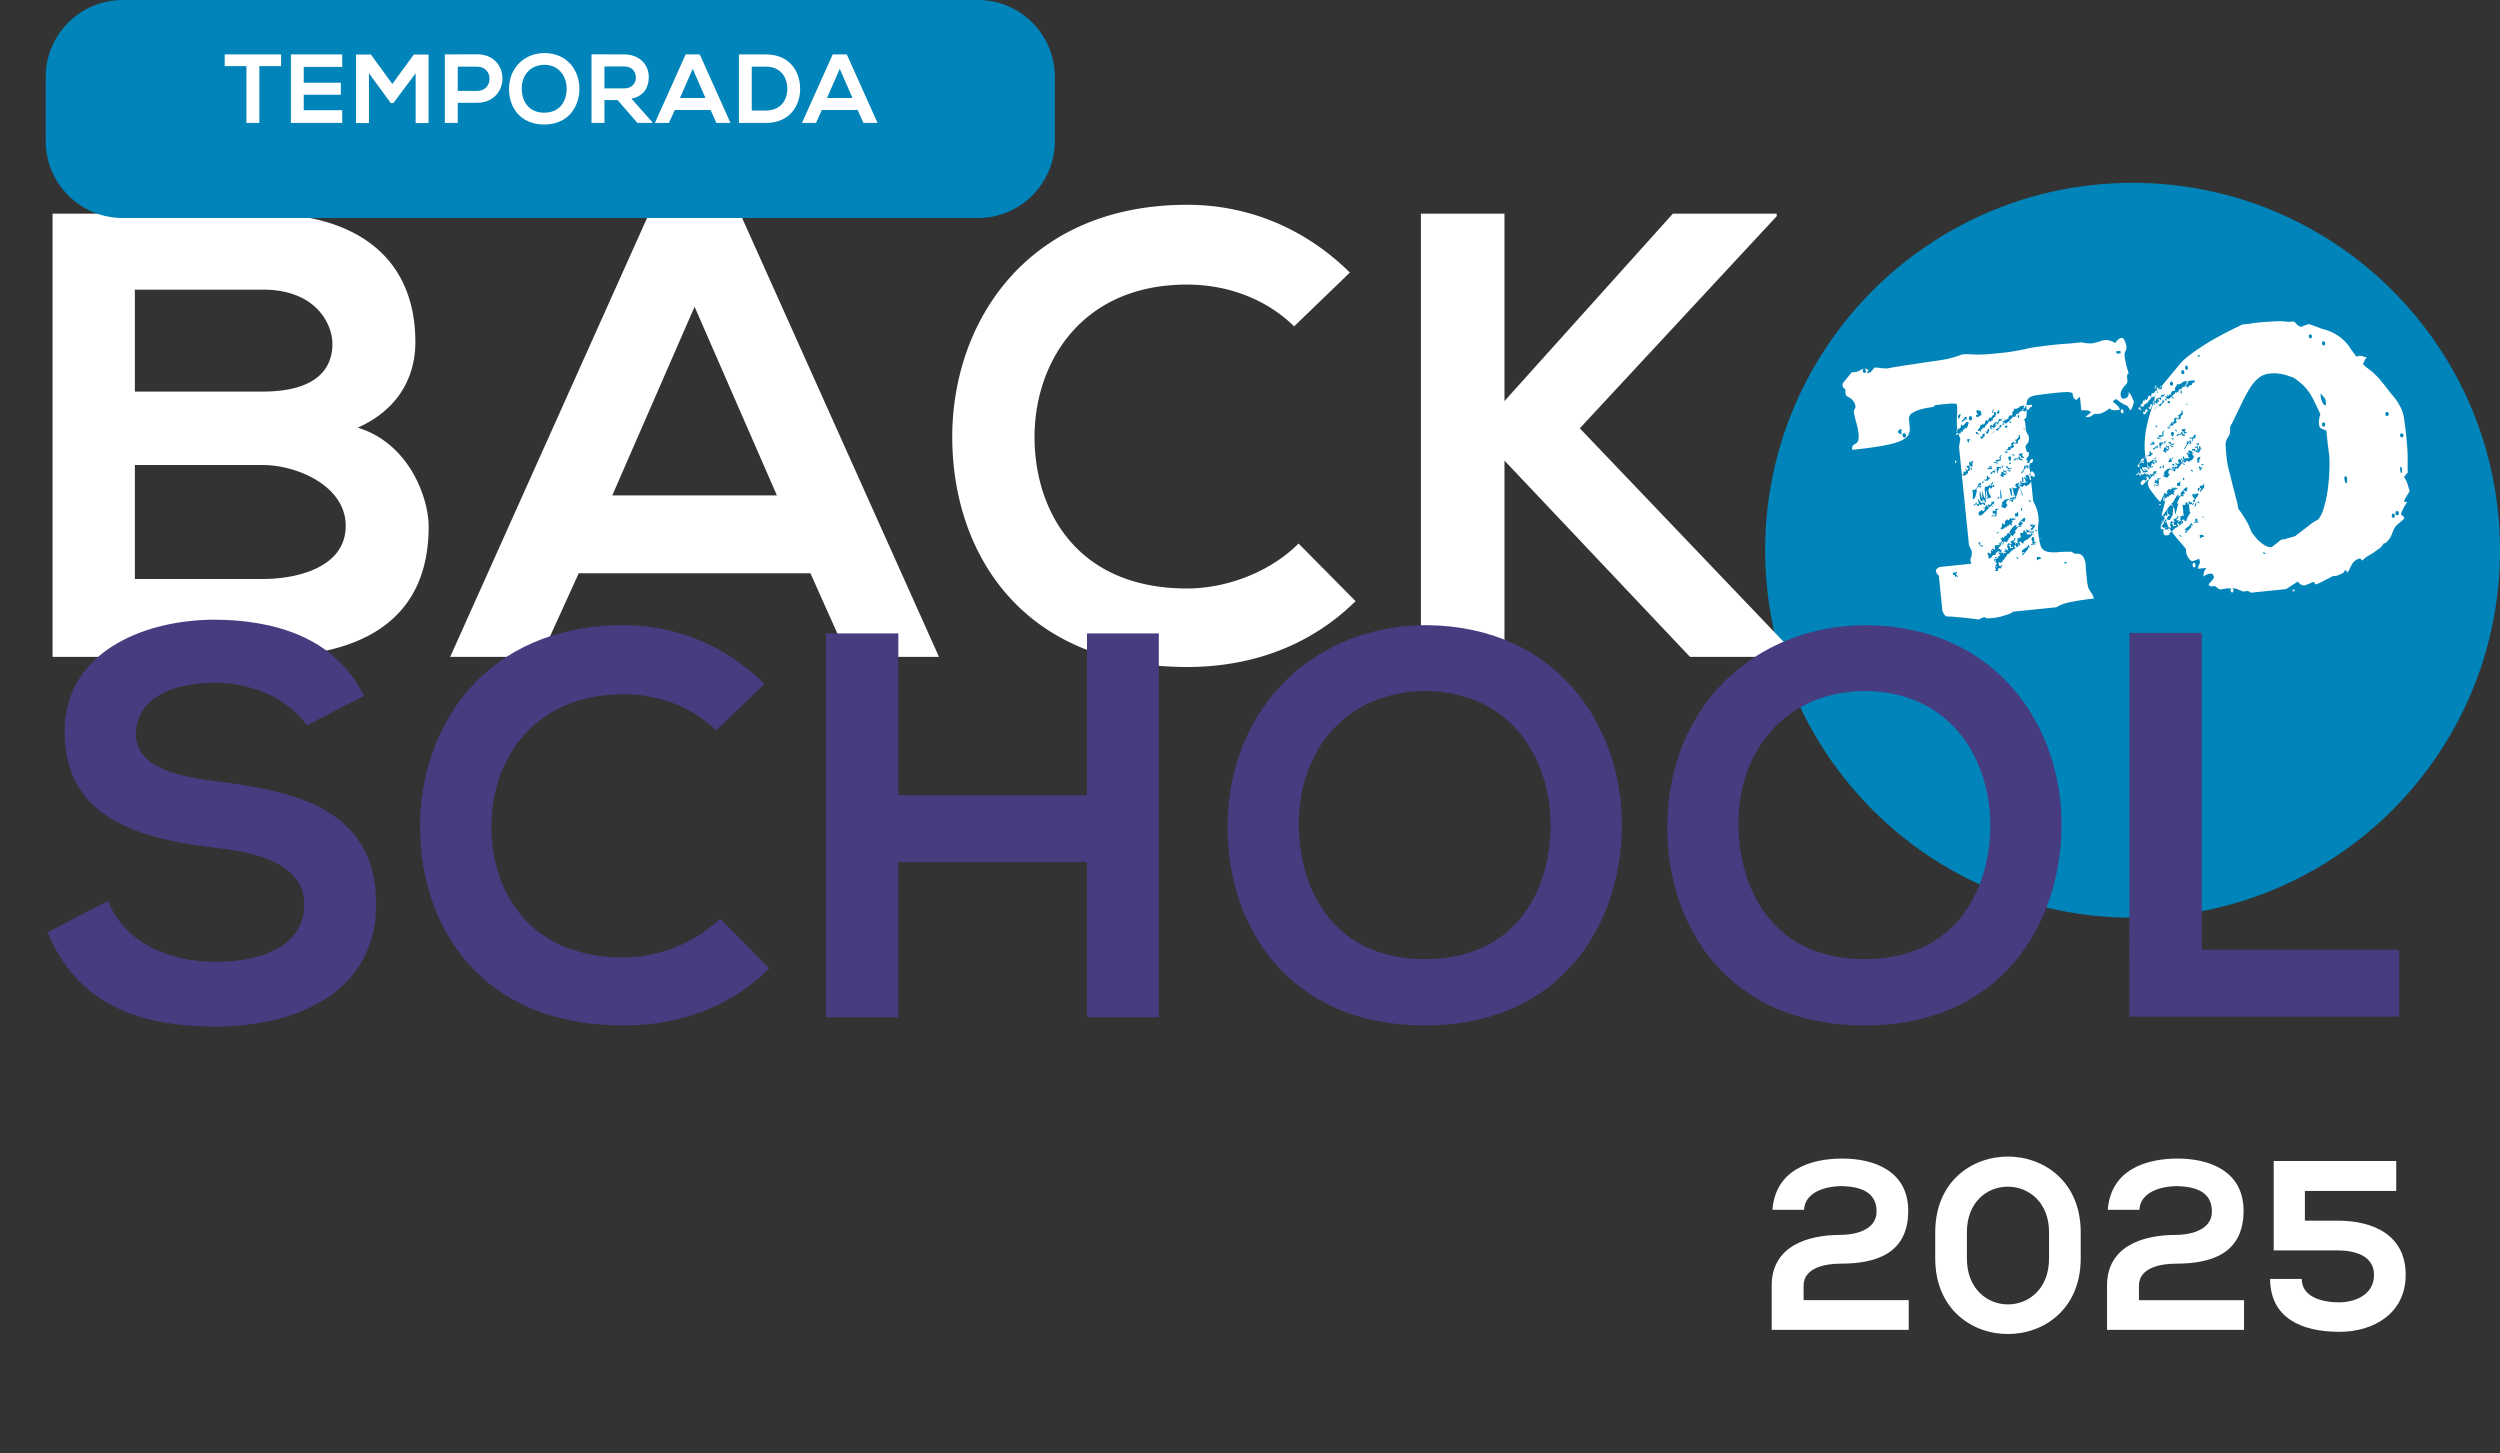 <?xml version="1.0" encoding="UTF-8"?> <svg xmlns="http://www.w3.org/2000/svg" width="609" height="354" viewBox="0 0 609 354" fill="none"><rect x="0" y="0" width="609" height="354" fill="#333333" stroke="none"/><path d="M519.495 223.552c49.432 0 89.505-40.072 89.505-89.505s-40.073-89.504-89.505-89.504-89.505 40.072-89.505 89.504 40.073 89.505 89.505 89.505" fill="#0084BA"></path><path d="M497.161 131.069q.008.073-.198.243-.133.162-.206.17.223 1.464.658 2.088.508.618 1.348.83.912.204 2.318.136 1.397-.142 3.553-.138.567.462 1.016.491a2.4 2.4 0 0 1 .898.058q.456.102.795.513t.687 1.64q.03.294.083 1.552l.247 2.428.105 1.03q.111.36.125.507.068.663.68 1.566.685.897.76 1.633a58 58 0 0 0-5.053.736q-2.487.401-4.023 1.375l-10.593 1.076q-.33.405-1.845.856-1.508.525-3.053.682-1.103.111-1.405.068-.294.03-.626-.308-.147.015-.787.303-.566.28-.639.288-.148.015-.979-.124a32 32 0 0 1-2.031-.239q-1.126-.11-2.399-.202a15 15 0 0 0-2.318-.137q-.382-.11-.729-.594a30 30 0 0 1-.377-.78l-.874-8.607a2.25 2.25 0 0 1-.589-.683 4.5 4.5 0 0 1-.141-.655q-.015-.147.404-.412.411-.339.558-.354l7.651-.778a3 3 0 0 0-.126-.507l-.075-.736q.272-.25.294-.773.087-.603.05-.971-.023-.22-.296-.713-.207-.574-.369-.706l-2.451-24.129q.11-.382.19-1.06.145-.757.123-.978-.08-.066-.184-.353a4 4 0 0 0-.296-.714l.074-.007q.066-.081.213-.096.074-.007.081.066l.221-.022q-.052-.515.095-.53.073-.008.154.058a.9.9 0 0 0 .236.125q-.052-.515.161-.611.286-.104.397-.486.147-.015.162.132.007.074.154.059.073-.007.316-.553.234-.618.219-.765l-.03-.294-.588.059a1.46 1.46 0 0 1-.389.56 1.7 1.7 0 0 0-.412.339q-.147.015-.162-.132t-.162-.132a1.7 1.7 0 0 0-.161.611q-.043.301-.411.339l-.147.015q-.007-.073-.081-.066.051.514-.169.537a22 22 0 0 1-.108-3.259 15 15 0 0 0-.005-2.972q-.036-.368-.854-.36-.743.001-1.625.091l-2.502.254q-.441.045-.434.119.03.294-.992.472-1.03.105-2.258.452a6.8 6.8 0 0 0-2.14.887q-.985.546-.865 1.723l.179 1.765q.112 1.104-.394 1.973-.514.796-2.08 1.474-1.5.599-4.273 1.103-2.773.505-7.261.961-.081-.81.19-1.06.272-.25.625-.435t.602-.656q.242-.544.108-1.869-.112-1.103-.334-1.824a9.4 9.4 0 0 0-.356-1.302q-.132-.58-.259-1.088a8 8 0 0 1-.185-1.096q-.015-.147.168-.537.257-.399.242-.545-.097-.957-.517-1.434a2.8 2.8 0 0 0-.745-.742 7 7 0 0 0-.788-.44q-.316-.191-.361-.633l-.06-.588q.036-.375.021-.523a4 4 0 0 1-.478-.323q-.162-.132-.215-.647l-.022-.22a.6.6 0 0 1 .051-.229l2.247-2.755q.081.066.302.044l.441-.045a2.8 2.8 0 0 0 1.081-.333 3 3 0 0 1 1.066-.48.5.5 0 0 0-.198.243.66.66 0 0 0-.044.302q.052.515.421.478.368-.038.315-.552-.037-.368-.347-.486.59-.06 1.009.418l-.463.568q.081.065.229.05l.294-.03a.91.91 0 0 0 .698-.442l.661-.81q.22-.023.67.006.522.02.978.124.523.021.898.057.448.03.523.021 3.428-.645 5.994-.98 2.56-.41 4.686-.7a88 88 0 0 0 3.95-.623 27 27 0 0 0 3.677-1.117q1.03-.105 1.781-.032.743-.001 1.493.071.817-.01 1.781-.032 1.037-.03 2.656-.196l3.384-.343a112 112 0 0 0 4.016-.706q.793-.23 1.743-.4a35 35 0 0 1 2.42-.32q1.39-.216 3.597-.44l1.251-.126q.882-.09 1.846-.114l1.913-.194 1.25-.127q.31.117 1.288.24.971.05 1.34.013.073-.007.507-.126.434-.117.941-.244.501-.2.861-.31.434-.119.581-.133.735-.075 1.508.218.766.22 1.171.55.11-.383.587-.803.478-.42.846-.457.588-.06.899.8.303.787.347 1.228.083.81-.248 1.215-.257.398-.167 1.28.06.588.334 1.824t.673 2.236q-.22.022-.338.331-.117.31-.102.457l.104 1.03q.037.368-.219.765-.264.324-.669.737-.33.405-.572.95-.249.471-.175 1.207.038.368.524.764.735-.075 1.073-.406.412-.339.322-1.222.575.536.885 1.397.377.78.392.926t-.205.913a3.6 3.6 0 0 1-.623 1.178l-.612-.904q-.015-.147-1.024-.565a8.2 8.2 0 0 1-1.679-1.167l-.229-.051q-.146.015-.419.265a2.4 2.4 0 0 0-.337.332l1.053.859q.405.33.701 1.044-.147.015-.508.126l-.441.044q-.957.097-1.605-.431-.477.42-1.323.877-.852.384-1 .399l-.735.075a2 2 0 0 0-.376-.036q-.368.037-.779.376-.337.332-.927.392l-.441.044a1.2 1.2 0 0 0-.302-.043l1.374-1.106q-.266-.419-.942-.499a6.5 6.5 0 0 0-1.413-.005l-.336-3.31-.683.59q.015.146-.132.161-.222.023-.553-.315t-.429-1.294q-.405-.33-1.589-.285-1.112.04-2.288.158-2.575.262-4.039.485-1.398.141-2.111.437t-.955.84q-.175.465-.241 1.288l1.325-.134q-.015.596-.088.603l-.147.015q-.081-.066-.155-.058a.7.7 0 0 0-.256.397q.021.22-.199.243l-.147.015q-.007-.073-.081-.066l-.206.17-.059-.589a2.4 2.4 0 0 1 .013-.596q-.124.236-.323.48l-.33.404-.037-.367q-.015-.148.058-.155.147-.015.132-.162t-.162-.132q-.809.081-1.147.413-.264.326-.853.384l-.22.023q-.008-.074-.155-.059.045.441-.234.619-.207.17-.184.39l.038.368q.022.22-.125.235l-.662.068q.023.22-.117.309t-.118.309q.015.147.096.213l-.22.023q-.007-.074-.081-.067-.148.015-.206.17l-.132.162q-.147.016-.155-.059-.015-.147-.162-.132t-.051.228-.051.229-.229-.052a1 1 0 0 0-.235-.124q.022.22.103.287.074-.008.162.132-.264.324-.257.397.03.295.251.272.147-.015.044-.301-.103-.288.117-.31.155.059.169.206.008.074.155.059.074-.008.353-.185l.544-.501q.337-.332.609-.582l.397-.486q.074-.007.096.213.22-.023.213-.096a.9.9 0 0 1 .206-.17q.147-.015.162.133.008.073.155.058l-.258-.345q-.008-.074.124-.236.198-.243.419-.265.074-.007.081.066l.147-.015q-.015-.147.118-.309.124-.237.271-.251l.295-.03q.264-.324.242-.545l.294-.03q-.25.471-.242.545.515-.053.522.021t-.124.236q-.066.081-.059.155t.132-.162q.19-.318.47-.494.016.89-.063 1.567-.088.604-.823.678.375.037.405.331.103.287.118.434l.187 1.839q.037.368.31.86.339.412.384.853.113 1.104-.358 1.597-.47.493-.447.715.022.22.148.728.2.5.214.647l.442-.045q.097.957-.249 1.214-.345.258-.308.626.023.22.509.618l-.074.007q-.007-.073-.081-.066l-.073.007-.14.089-.073.007.007.074q.015.147.236.125.213-.096.375.036.036-.375.227-.692.264-.324.485-.347.147-.015.177.28a.8.8 0 0 1-.102.456q-.125.236-.346.258-.147.015-.228-.051.015.147-.051.228l.022.221a.65.65 0 0 0-.043.301l-.134-.581q.015.148-.051.229l.023.22.089.883q.141.654.186 1.096.168-.537.316-.552.22-.023.478.323.258.345.296.713.03.294-.191.317-.22.022-.862-.433l-.037-.368q-.294.03-.279.177.022.22.316.191l.135 1.324q-.089-.14-.236-.125-.073.007-.111-.36-.015-.147.059-.155.147-.015.198-.243-.147.015-.206.17-.066.081-.213.096-.007-.074.059-.155l-.015-.147q.066-.081.059-.155a.9.9 0 0 0-.236-.124.9.9 0 0 1-.236-.125q-.08-.066-.154-.059-.295.03-.265.325.038.367.192.426t.162.132q-.066.081-.309-.117t-.464-.176q.038.368.362.632.007.074-.059.155l.015.147q.015.147.162.132t.17.206l-1.251.127-.03-.294q-.022-.22-.169-.206t-.125.236q.038.368.126.507.088.14.25.272-.294.03-.309-.117.059-.155-.088-.14-.14.089-.11.383.096.213-.198.243-.073.007-.081-.066l-.015-.147a.66.66 0 0 1 .043-.302 7 7 0 0 0 .169-.537q-.294.029-.272.25l-.441.045q-.074.007-.206.169a.6.6 0 0 0-.051.229l.03.294q.015.147.162.132.14-.088.154.059.022.22-.345.258a.8.8 0 0 1-.375-.036.9.9 0 0 0-.391-.184q.081.066.111.361.104.287.141.654.103.287.133.581l.023.221q.008.074-.184.39.295-.03.206-.169-.015-.148.132-.162.074-.007.207.573l-.147.015q-.081-.066-.228-.051t-.36.111l-.368.037q-.22.023-.236-.125.058-.154-.162-.132l.177.28a.66.66 0 0 1 .104.286q.015.147-.125.236a.9.9 0 0 1-.236-.125q-.015-.147-.162-.132-.735.075-1.073.406-.265.325-.191.317l-.147.015q-.007-.074-.081-.066.037.368-.095.53t-.117.309q.074-.007.132-.162.132-.162.279-.177a1.2 1.2 0 0 0-.191.317.7.7 0 0 0-.168.537q.368-.037.53.095t.309.117.272-.25a1.9 1.9 0 0 1 .396-.487q-.015-.147-.162-.132-.154-.059-.184-.353a.7.7 0 0 1 .168-.537q.198-.243.419-.266.147-.015.162.133.015.147.309.117.03-.45.463-.567.022.22-.191.316-.14.089-.109.383.162.132.235.125.22-.023.265-.324.036-.376.168-.538.147-.015.162.132t.162.133l.11-.383q.176-.464.344-1.001.168-.538.344-1.002.177-.463.169-.537.08.066.184.353t.215.647.214.647.251.272q-.038-.368-.407-1.074-.296-.712-.333-1.081l.074-.007q.066-.081.14-.089.147-.015.235.125.089.14.309.117-.021-.22.118-.309.139-.088.272-.25.154.058.169.205.015.148.162.133t.632-.362q.56-.354.646-.957l.508 5.002q.723 1.264.968 2.206a10 10 0 0 1 .311 1.603q.105 1.03-.041 1.788t-.049 1.714l.112 1.104q.119.433.171.949l.264-.324q.066-.081.14-.089m-7.787 3.095q-.147.015-.464-.176-.324-.264-.552-.315.023.22.096.213.147-.015.162.132-.007-.073-.411.339-.338.332-.552.428-.08-.066-.103-.287-.03-.294.029-.449l.264-.324q-.147.015-.206.17-.066.081-.213.096t-.162-.133q-.015-.147-.162-.132l-.294.03q-.008-.074.058-.155l.132-.162q-.015-.147-.096-.213a.8.8 0 0 1-.169-.206q.22-.022.236.125t.162.132q.073-.007.308-.626.308-.625.293-.773.236.126.243.199.015.147-.117.309-.133.162-.118.309.361-.111.331-.405.044-.302.176-.464.324.264.471.25t.272-.251a1.9 1.9 0 0 1 .396-.486q-.015-.147-.162-.132-.073.007-.088-.14.081.066.228.051.294-.03.338-.332.11-.382.249-.471.155.059.17.206.007.074.154.059l.794-.973q-.015-.147-.163-.132-.147.015-.162-.132.008.073.346-.258.33-.405.521-.722l.883-.09q-.03-.294-.17-.206-.147.015-.162-.132.066-.08.287-.103.286-.103.264-.324t-.177-.28q-.154-.059-.177-.279.294-.03.457.102.162.133.309.118l.117-.31a.8.8 0 0 0 .102-.456l-.03-.294q-.293.03-.566.28t-.536.575l-.595.729q.015.147.162.132t.163.133a1.2 1.2 0 0 1-.272.25q-.28.177-.5.2-.03-.294.036-.376l.132-.162q-.588.06-.919.465a4.3 4.3 0 0 0-.595.73q-.19.317-.315.552-.051.228-.074.007.023.222.177.28.147-.015.17.205-.294.03-.309-.117t-.163-.132q-.368.038-.411.339t-.412.339l-.147.015q-.007-.073-.081-.066l.03.294q.023.22-.124.236-.148.015-.155-.059-.015-.147-.162-.132t-.132.162q.088.14-.059.155l-.221.022q-.08-.066-.154-.058.015.147.177.279t.177.279-.25.472q-.19.316-.117.309-.147.015-.162-.132-.014-.148-.236-.125.03.294.177.279.148-.015.162.132a1.6 1.6 0 0 1-.507.126 3.5 3.5 0 0 1-.802.156l.068.662q.029.294-.11.383-.324-.264-.472-.25-.22.022-.213.096.015.147.17.206.147-.015.154.059.015.147-.132.162t-.154-.059q-.015-.147-.162-.132t-.029.449q.11.36-.257.398-.147.015-.236-.125-.015-.147-.162-.132l-.132.162-.14.088q.008.074.089.14.022.22.169.206l.098.956q.353-.185.632-.362.272-.25.389-.559l.662-.068a.7.7 0 0 1 .234-.618q.346-.258.493-.273a.9.9 0 0 0 .236.125q.309.117.324.264a.8.8 0 0 1-.376-.036.65.65 0 0 0-.301-.044l.177.28q.17.206.405.33-.426.192-.742.744-.324-.264-.471-.249-.22.022-.206.169.023.222.309.118.286-.103.309.117.007.074-.066.081l-.735.075.052.515.132-.163q.132-.162.279-.177a.66.66 0 0 1-.043.302q-.066.081-.051.228t.162.133.162.132-.191.316a.5.5 0 0 0-.11.383q.015.147.162.132t.213-.096l.133-.162q.007.074-.191.317l-.132.162q-.147.015-.155-.059-.015-.147-.162-.132l.03.295q.088.14.25.271a.5.5 0 0 1-.198.243q-.073.008-.058.155.007.073.081.066l.735-.075q-.08-.066-.103-.286-.03-.295.338-.332.147-.015.228.051l.221-.022q-.03-.294.102-.457a.5.5 0 0 0 .11-.382q-.295.03-.28.177t-.132.162q-.22.023-.324-.265a2.2 2.2 0 0 1-.126-.507q-.015-.147.125-.236.147-.015.162.132.007.074.154.059.221-.022.486-.346.33-.406.587-.803.33-.406.521-.722.183-.39.257-.398.074-.007.081.066l.147-.015q.147-.015.132-.162-.007-.074.199-.243.198-.243.404-.413l.419-.265.205-.17.148-.015.066-.081a.5.5 0 0 0-.185-.353q-.162-.132-.177-.279l.515-.052.052.515q.28-.177.485-.347a1.7 1.7 0 0 1 .493-.273l-.052-.515q-.369.037-.265.324.17.207-.124.236a.66.66 0 0 1 .043-.302.6.6 0 0 0 .051-.228q.059-.154.191-.317l.368-.037q.118.434.567.463-.052-.516.727-.892.78-.376 1.903-1.754-.22.023-.279.177.015.147-.132.162t-.162-.132q.132-.162.271-.25.214-.096.25-.472-.353.184-.544.501-.19.317-.308.626-.03-.294-.39-.183t-.53-.095l-.037-.368.735-.074-.052-.515q-.074.007-.14.088l-.073.008q-.22.023-.309-.118-.022-.22-.244-.198l.06.589q.023.22-.124.235-.148.015-.163-.132.052-.228-.037-.368l-.515.053.015.147q.007.073.081.066.037.368-.411.339-.384-.11-.346.258l.06.589q.038.368-.102.456-.17-.206-.243-.198-.074.007-.133.162-.066.081-.213.096t-.154-.059q.058-.155-.089-.14.192.427.2.5l.014.147q.015.148-.205.17a.7.7 0 0 1 .273.493l-.147.015q-.073.006-.081-.067-.222.023-.28.177.015.148-.206.17-.021-.22.052-.228.147-.015.132-.162-.022-.22-.309-.117-.214.095-.236-.125.132-.162.272-.251a.5.5 0 0 0 .176-.464q-.023-.22-.17-.205t-.117.309q.096.213-.051.228-.295.03-.574.207-.287.103-.272.251.015.147.089.139.147-.015.162.132.023.221-.198.243-.221.023-.31-.117-.022-.22-.243-.198.03.294-.264.324l.037.368q.015.147-.132.162.007.074.096.213a.66.66 0 0 1 .104.287l.044.441q.162.132.236.125m-7.839-11.318q.037.368.568.462l-.03-.294q-.015-.147.051-.228.25.272.398.257.147-.015.205-.17.132-.162.206-.169.147-.015.243.198.089.14.236.125t.213-.096q-.007-.074-.089-.14l-.022-.221q-.015-.147.132-.162t.103-.456l-.06-.589q.147-.015.124-.235.044-.302.014-.596l-.067-.662q.043-.302.117-.309t.156.801q.149.729.156.802.015.147-.132.162-.155-.058-.14.089.007.073.155.058.147-.015.36-.111a1.2 1.2 0 0 1 .287-.103l.294-.03q-.037-.367-.391-.927-.288-.639-.318-.933.22-.022.198-.244-.03-.294.11-.382.147-.015.162.132t.162.132q.22-.022.279-.177.051-.228.272-.251.073-.007.081.067l.221-.023-.053-.515q-.22.022-.279.177.015.147-.132.162-.074.007-.081-.066l-.015-.147a.9.9 0 0 0 .183-.39q.117-.31.242-.545-.485.347-1.028.848-.479.42-.699.442-.147.015-.228-.051l-.198.243q-.066.081-.051.228l.052.515.097.957q.083.809-.057.897-.155-.058-.377-.779a14 14 0 0 1-.163-.875q-.147.015-.139.831.075.736-.072.751-.073.008-.222-.721-.148-.728-.31-.86-.066.081.016.89l.082.809q.082.81.892.727-.015-.147-.163-.132-.154-.058-.169-.206-.015-.147.132-.162l.324.265q.162.132.2.5l-1.03.104q-.015-.147-.266-.419-.258-.345-.273-.492-.147.014-.124.236l.029.294a.65.65 0 0 1 .104.287.5.5 0 0 1-.11.382q-.368.038-.383-.109-.015-.148.059-.155.147-.015.132-.162a2.5 2.5 0 0 0-.632.361.66.66 0 0 0-.323.479q.22-.022.279-.177.059-.154.5-.199m.627-17.976q.147-.015.162.132t.236.125l-.03-.294q-.008-.073.264-.324.338-.332.485-.347.073-.007.081.066l.147-.015q-.037-.368.375-.707.477-.42.646-.957.147-.015.162.132.007.074.154.059t.14-.089q-.015-.147.059-.154l.367-.038q-.037-.368.095-.53l.265-.324.367-.037q-.081-.066-.096-.213-.015-.148.125-.236.14-.089.117-.309.007.073-.096-.213-.103-.288-.471-.25l.075.736q-.441.045-.559.354-.043.301-.411.339l-.147.015q-.007-.073-.081-.066l-.36.854q-.147.015-.162-.132t-.162-.133-.323.479q-.102.456-.308.626-.147.015-.154-.059-.015-.147-.163-.132-.147.015-.132.162.089.14-.058.155l-.221.022q-.081-.066-.155-.058.06.588-.285.846a.73.73 0 0 0-.301.7.6.6 0 0 1 .213-.096q.074-.008.14-.089m5.561 22.55a1.92 1.92 0 0 1-.447 1.457q.22-.022.302.044a.66.66 0 0 1 .302.044q-.023-.222.124-.236l.295-.03q.14-.088.058-.155-.015-.147.132-.162.075-.008.082.067l.147-.015q.22-.022.132-.163-.015-.147.206-.169l.294-.03q-.03-.294.264-.324.147-.015.162.132t.309.117l-.052-.515q-.022-.22.125-.235t.132-.162-.162-.133-.162-.132a8 8 0 0 0 .581-.133q.5-.2.47-.494-.066.081-.14.089-.066.08-.286.103-.147.015-.162-.132t.132-.162.132-.162a4 4 0 0 0-.345.258 1.1 1.1 0 0 0-.272.251q-.147.015-.162-.133-.015-.147-.162-.132-.075.007-.199.243a1.1 1.1 0 0 1-.191.317q-.147.015-.228-.051-.015-.147-.162-.132-.22.022-.411.339l-.265.324q.008.073.089.14.08.066.088.139.022.22-.198.243t-.309-.117q-.022-.22-.243-.198m-4.927-3.142q-.147.015-.493.273-.345.258-.315.553.052.515.346.485.295-.03.706-.369l.808-.825a7 7 0 0 0 .742-.745q.33-.405.404-.412.147-.015.162.132.089.14.309.117-.022-.22-.169-.206t-.162-.132l.132-.162q.066-.081.139-.089l.133-.162q.147-.015.162.133.007.073.154.058-.015-.147-.088-.139l-.023-.221q-.015-.147.11-.383l-.735.075q.037.368-.095.53a1.2 1.2 0 0 0-.272.25q-.147.015-.155-.058-.015-.147-.162-.132-.147.013-.132.162l.022.22q.081.066.089.14.022.22-.125.236-.074.007-.126-.508l-.515.052q.053.515-.094.53-.074.008-.155-.058a.9.9 0 0 0-.236-.125q.023.22.177.279.155.059.17.206.007.073-.117.309a1.2 1.2 0 0 1-.272.251q-.147.015-.162-.132t-.162-.133m-2.887-10.855.243.198q.081.067.302.044.074-.007.059-.154l-.03-.295a3 3 0 0 1 .014-.596q.22-.022.205-.169t-.235-.125-.28.177q-.059.154-.279.177-.03-.294-.25-.272l.104 1.03-.809.082q.103.288.258.346.228.051.324.264a.5.5 0 0 0-.198.243q.015.147-.206.17-.147.015-.169-.206.043-.302-.104-.287-.066.081-.051.228l.022.221q.081.066.096.213t-.132.162l-.368.038q-.147.015-.132.162l.023.22q.08.067.088.14-.066.081-.213.096-.155-.058-.14.089t.17.205q.228.051.235.125.074-.007.14-.088a.5.5 0 0 1 .198-.244q.074-.007.155.059l.147-.015-.015-.147-.007-.074q.074-.007.066-.081l.294-.029-.045-.442q-.015-.147.206-.169.287-.104.257-.398l-.052-.515q-.03-.294.109-.383m8.376-3.155q.294-.03.345-.258a.44.44 0 0 1 .264-.324l.883-.089q-.038-.369.397-.487.433-.118.411-.339-.015-.147-.096-.213l-.022-.221q-.03-.294.11-.382.147-.015.162.132.007.073.154.058t.066-.081q-.015-.147.059-.154.073-.007.162.132.081.066.228.051.073-.007.169-.537.095-.53.536-.575l-.105-1.03q-.294.03-.279.177l.022.221q.081.066.089.139-.295.03-.346.258-.058.156-.264.325l-.368.037q.03.294.177.279.14-.088.155.059a.9.9 0 0 1-.125.236q-.198.243-.272.25-.154-.059-.162-.132-.015-.147-.162-.132t-.279.177l-.279.177q.044.441.191.426a5 5 0 0 0-.323.479q-.117.31-.19.317-.015-.147.183-.391.198-.243.191-.316-.22.023-.279.177t-.28.177q-.147.015-.228-.051l.037.367a3 3 0 0 0-.404.413q-.131.162-.338.332a1.2 1.2 0 0 0-.19.316m-2.77-6.779q.022.22-.125.236t-.154-.059q-.015-.147-.162-.132-.222.022-.272.25a1.2 1.2 0 0 0-.036.376q.008.073.177.279.162.132.309.117t.132-.162-.155-.058q-.147.015-.162-.133-.015-.147.132-.162.295-.03.383.11t.309.117q-.036-.368.184-.39.286-.103.249-.471-.22.022-.279.177.015.147-.132.162l.117-.309q.117-.309.264-.324.22-.023.236.124t.309.118l-.052-.515q.272-.25.558-.354.36-.111.39-.56-.346.258-.419.265t-.391-.183a1.75 1.75 0 0 1-.285.847l-.221.022q-.007-.073-.081-.066-.147.015-.493.273-.279.177-.33.405m8.677 29.814q.147-.015.236.125t.162.132q-.008-.074-.185-.353a1.2 1.2 0 0 1-.199-.5q-.073.007-.199.243-.124.236-.271.251l-.074.007q-.147.015-.155-.058.023.22.17.205t.162.133q-.081-.067-.228-.052-.368.038-.772.45-.338.333-.315.553.014.147.309.117.286-.103.301.044a.6.6 0 0 1-.213.096.65.65 0 0 1-.287.103l.053.515q.206-.17.734-.818.53-.648.735-.818-.147.015-.17-.205zm-11.618-33.157a.5.5 0 0 1-.383-.11q-.088-.14-.677-.08.008.074-.058.155l.015.147q.03.294.118.434l.324.264q-.588.06-.558.354.029.295.397.257.295-.03.427-.192t.5-.199zm-2.207 19.251a.6.6 0 0 1 .096.213q.081.066.096.213l.03.294q.023.221-.014.596.03.295-.013.596l.037.368q.22-.023.412-.339.19-.317.3-.699a5 5 0 0 0 .154-.685q.11-.383.102-.456t-.089-.14-.096-.213q.147-.015.272-.251l.331-.405q.177.28.397.257.295-.03.28-.177-.022-.22-.31-.117-.294.03-.309-.117-.007-.073.574-.207l-.052-.515q-.59.06-.75.671-.095.529-.785 1.046zm7.558-3.889q.177.279.398.256.515-.052.432-.861l-.029-.294-.14.088-.074.008q-.22.023-.309-.118-.014-.147-.236-.124a.65.65 0 0 1 .104.287q.022.22-.272.25-.302-.044-.287.104l.038.367q.015.147-.206.17-.155-.059-.14.088l.405.331q.318.19.538.168a.7.7 0 0 0-.104-.287q-.088-.14-.118-.433m-2.524 9.546q.589-.06.788.44-.066.083-.213.096-.22.022-.309-.117-.015-.147-.236-.124.023.22-.124.235t-.133.162.163.132q.147-.015.058-.154-.015-.147.132-.162t.162.132q.089.14.383.11.22-.023.272-.251.124-.235.013-1.339a.31.31 0 0 1 .294-.03q.22-.022.198-.243l-.816.009.037.367q.015.148-.132.163a.66.66 0 0 1-.302-.044q-.089-.14-.162-.132zm10.431 7.562q-.03-.294-.17-.205-.147.014-.162-.133-.007-.073.213-.096.294-.03.279-.177-.007-.073-.301-.043-.228-.051-.317-.191.213-.096.176-.464-.052-.515-.347-.485-.368.038-.315.552.037.368.265.419a.9.9 0 0 1-.124.236q-.074.007-.066.081.015.147.162.132.14-.088.154.059-.058.154-.353.184-.22.023-.205.17.007.073.154.058zm-.765-4.604q-.03-.295.124-.236.147-.015.132-.162a1.2 1.2 0 0 0-.286.103.66.66 0 0 1-.287.104q-.147.015-.228-.051.038.367.192.426a.9.9 0 0 1 .39.183.7.7 0 0 1-.338.332q-.14.089-.11.383l.515-.052q.257-.399.448-.715.257-.398.242-.545a2.3 2.3 0 0 0-.361.111 2 2 0 0 1-.433.119m-1.98-14.367q.045.442-.278.921-.257.397-.404.412.037.368.184.353.323-.479.441-.788.19-.317.719-.965.147-.015.162.132-.058.155-.206.17-.073.007-.058.154.081.067.228.052l.294-.03-.074-.736-.221.023q-.008-.075-.081-.067-.147.015-.206.17l-.132.162q-.147.015-.155-.059-.015-.147-.162-.132zm-30.804-8.391.486.397a.8.8 0 0 0 .456.102l-.015-.147-.037-.368q.05-.228-.001-.743-.59.06-.889.759m29.733 5.899q-.294.03-.345.258t-.191.317q-.147.015-.228-.052-.015-.147-.162-.132a1.2 1.2 0 0 1-.272.251q-.066.08-.14.088l-.066.081-.066.081q.015.148.236.125.147-.015.206-.169.132-.162.279-.177.073-.008.088.139.008.074.155.059t.059-.155q-.015-.147.132-.162t.25.272q.17.205.538.168.22-.022.205-.169a1 1 0 0 0-.235-.125.9.9 0 0 1-.236-.125q-.08-.066-.154-.058zm-15.355 28.093q-.346.258-.419.265t-.39-.183q.022.22-.118.309-.073.008-.058.155.007.074.169.206.236.124.383.109l.052.515q.273-.25.346-.258l.39.184q-.03-.295-.258-.346-.155-.058-.324-.264l.198-.243q.066-.081.029-.449m7.639-22.107q-.038-.368.184-.39.294-.03.256-.398-.367.038-.39-.183-.03-.294-.398-.257l.075.736q-.22.022-.279.177.007.073-.132.162-.147.015-.162-.132t-.162-.133q.022.221.103.287l.162.132.147-.015q.066-.081.213-.096-.073.008.383.11m2.732-3.102q.147-.014.162.133.008.073.155.058l.021-.522-1.03.104.135 1.325q.08.066.155.058l.073-.007-.06-.589q.368-.037.272-.25-.103-.288.117-.31m5.719-3.702q-.206.17-.353.185a.8.8 0 0 1-.456-.103q.022.22-.125.236l-.074.007q.015.147.258.346.236.125.31.117l.052.515q.426-.192.353-.185t.383.11q-.03-.294-.259-.345a1.2 1.2 0 0 1-.316-.191q.264-.324.227-.692m-10.233-3.42q.442-.045.567-.28.117-.31.411-.34l-.075-.735a.5.5 0 0 0-.353.184q-.058.155-.279.177.008.074.089.14.073-.007.088.14t-.132.162-.228-.051q-.015-.148-.162-.133zm-18.719-1.369q-.369.037-.316.553.053.514.42.477.442-.044.389-.56-.052-.515-.493-.47m27.107 20.287.809-.082q-.081-.066-.096-.213l-.022-.221a.66.66 0 0 0 .044-.302q-.03-.294-.325-.264.03.294-.117.309l-.22.022q-.081-.066-.155-.058zm-3.577-14.724q.295-.03.272-.251-.22.023-.419.266l-.132.162.023.22q.081.066.096.214.022.22-.125.235l-.883.09q.015.147.104.287.162.132.309.117t.36-.111a.9.9 0 0 1 .5-.199zm28.237-24.942 1.03-.105-.06-.588-1.03.104zm-35.617 15.212q-.368.038-.315.552.053.515.42.478.368-.037.315-.553-.051-.514-.42-.477m-1.19.715q.147-.015.162.133.007.073.154.058l-.001-.743-.515.052q-.036.376-.315.553-.28.177-.389.559.441-.044.573-.206a1.3 1.3 0 0 1 .331-.406m11.238 11.865q-.147.015-.213.096l-.221.023q-.22.022-.301-.044l-.015-.147q-.015-.147-.17-.206-.081-.066-.456-.102.037.368.265.419.229.05.317.191.015.147-.132.162-.074.007-.059.154a.5.5 0 0 0 .243.199q.096.213.317.19.22-.023.198-.243-.015-.147-.301-.043-.214.096-.236-.125-.015-.147.132-.162l.442-.045q.22-.023.19-.317m-2.929-9.81q-.294.03-.426.192t-.279.177-.228-.051q.118.434.567.462.102-.456.455-.641.345-.258.44-.787l-.515.052.038.368q.022.22-.052.228m2.16 7.361q.022.222.126.508.103.286.324.264.074-.007.125-.235.117-.31.095-.53-.038-.369-.332-.338-.368.037-.338.331m6.917 24.196.083.809.279-.177q.132-.162.426-.192l.295-.03q-.126-.507-.788-.44zm20.796-36.004q.294-.03.346.485.045.442-.249.472-.368.037-.413-.404-.053-.516.316-.553m-32.374 4.701q-.368.038-.411.339-.044.302-.176.464-.147.015-.155-.059-.015-.147-.162-.132.207.573.443.698.528-.648.461-1.31m.773 9.806q-.25-.272-.258-.345-.007-.074.176-.464-.345.258-.419.266-.073.008-.39-.184.022.22.103.287.148-.015.236.125.007.074-.213.096l-.442.045q.03.294.251.271zm-7.672-13.342q-.368.038-.5.2-.059.154-.206.169l.075.736q.36-.111.404-.413.11-.383.227-.692m7.821 14.07q.154.06.169.206.081.066.228.051-.015-.147.11-.382.117-.31.102-.457-.074.007-.132.162a1 1 0 0 1-.205.17l-.295.03q-.147.015-.132.162.089.14-.206.169l-.147.015q-.008-.074-.081-.066l.052.515q.295-.03.353-.184a.94.94 0 0 1 .184-.391m4.12 18.609-.008-.074q.066-.08.059-.154-.022-.222-.177-.28-.154-.058-.177-.279l.515-.052.037.367q.037.369.243.199.28-.177.317.19zm-7.382-.96q-.015-.147.133-.162.14-.088.117-.309l-.515.052q.097.957 1.142.999-.111-.36-.479-.323-.294.03-.398-.257m-3.115-25.548q.089.14.2.5.102.287.25.272l.14-.089q-.008-.073-.081-.066l-.008-.073q-.022-.22.117-.309.214-.096.191-.317zm13.539 10.368.295-.03-.112-1.104-.295.03zm-5.935-17.458q.023.22-.117.309-.14.088-.117.31l.015.147q.007.073.081.066.514-.053.462-.567-.03-.295-.324-.265m2.235 3.712-.515.053q-.066.081-.051.228.03.294.619.234zm-6.831 2.255q-.023-.22-.17-.206-.154-.059-.177-.279l-.007-.074q-.008-.073.058-.154l-.515.052.053.515.073-.007q.066-.081.14-.089.147-.015.235.125t.31.117m3.593 6.844q.376.037.604.088t.464.175q-.023-.22-.332-.337-.243-.199-.17-.206-.147.015-.36.111-.22.022-.206.169m2.822 2.166.052.515q-.448-.029-.567-.462zm1.448 4.015-.515.053q.096.213.259 1.088.23.794.458.846zm-2.66 2.352q.023.22.317.19l-.06-.588-.03-.294-.059-.589a1.6 1.6 0 0 0-.126-.507q-.03-.295-.104-.287-.021.522.024.964-.036.375.001.743zm4.509-20.005q-.03-.295-.324-.265l.014.147q.075-.008.082.067.014.147-.052.228l.023.22q.015.148.162.133t.132-.163zm11.585 35.761q-.022-.22-.243-.198-.294.03-.272.251.022.22.243.198.147-.014.272-.251m-26.375-31.361-.279.178a.8.8 0 0 1-.36.11q.059-.154.191-.316.206-.17.264-.324.007.073.184.352m10.928 29.289q-.053-.516.463-.568.22-.022.25.272l-.147.015q-.074.007-.081-.066-.22.023-.279.177.015.147-.206.17m-2.452-34.386q-.081-.066-.096-.213t.125-.236.117-.309q-.22.023-.338.332-.125.236-.117.309.015.147.309.117m6.746 23.247.052.515.295-.03-.053-.515zm-12.229-9.906.052.515.295-.03-.053-.515zm-3.467-1.209-.294.03-.053-.515.295-.03zm18.217 9.595q-.2-.5-.64-.455.11.36.64.455m-9.593-4.451q-.03.449-.463.568-.038-.369.463-.568m1.418 3.721q.36-.111.463-.567-.516.052-.463.567m9.643 7.865q-.118-.434-.567-.463.119.435.567.463m-5.089 6.24q.118.434.568.462-.118-.434-.568-.462m-.988-25.095q.118.434.567.462-.118-.433-.567-.462m-.814-8.019q.118.434.567.463-.118-.435-.567-.463m-.761 7.881q.435-.118.463-.567-.434.118-.463.567m-1.032 3.004q.088.139.037.368.015.147.309.117l-.052-.515zm-4.784 4.127.295-.029q.22-.023.205-.17-.007-.073-.081-.066a1.4 1.4 0 0 1-.449-.029zm3.632 12.341.294-.03q.22-.023.206-.17-.147.015-.228-.051l-.221.023q-.007-.073-.081-.067zm8.482-.639a.9.9 0 0 0-.462.567q.515-.052.462-.567m-5.544-16.531q.104.287.398.257.147-.015.117-.309zm-3.389-7.757q-.147.015-.485.347-.345.258-.477.42.139-.089.485-.347.411-.339.477-.42m6.989-.71q.037.368.111.36.147-.014.124-.235-.015-.147-.235-.125m-16.429.703.074-.008q.066-.08.14-.088l.029.294q-.08-.066-.154-.059t-.089-.139m11.682 8.178q-.066.08-.139.088-.199.243-.206.17.353-.184.345-.258m47.894.709q-.147.015-.162-.132.058-.155-.089-.14-.22.023-.205.17l.015.147q.021.22.177.279.147-.015.169.206-.22.023-.191.317.353-.185.404-.413a.97.97 0 0 1 .397-.486zm.653-.884q-.147.015-.36.111-.22.023-.206.17.081.066.228.051l.295-.03zm.111 4.746q-.021.523-.684.589l-.294.03q.06.589-.242.545t-.264.324q.045.441.265.419.146-.758.441-.788.147-.015.162.132a.72.72 0 0 0-.25.472 1.8 1.8 0 0 1-.176.463q.147-.014.61-.582.536-.574.521-.722l-.037-.367q-.022-.222.117-.31zM525.15 97.531q.023.22-.124.235t-.155-.058-.088-.14q.05-.228.079-.677.03-.45.543-1.244l.368-.038q-.081-.066-.096-.213t.051-.228a.5.5 0 0 0 .198-.243l.191-.317.015.147q.008.074.081.066.515-.052.463-.567-.008-.073-.081-.066l-.015-.147 4.435-5.356q1.323-1.62 5.085-4.084 3.756-2.537 10.211-5.57l.736-.076 1.177-.12q.654-.14 1.243-.2l.809-.082q1.472-.15 2.435-.173 1.03-.105 1.773-.106.737-.075 1.413.005.67.007 1.501.145l1.104-.112q.368-.038.957.646.664.675 1.105.631.147-.015.86-.31.787-.303 1.008-.325.073-.008.537.168.537.168 1.082.41.537.168 1.001.344l.619.235q1.906.476 3.173 1.238 1.34.756 2.254 1.704a9.3 9.3 0 0 1 1.533 1.925 71 71 0 0 0 1.379 1.867l.294-.03q.213-.096.434-.118.589-.06.905.13.383.11.921.279-.28.176-.588.803-.315.552-.285.846.007.075.25.272.243.198.494.47.317.19.56.39.317.19.324.263.552.315 1.304 1.132.818.735 1.592 1.77.84.956 1.533 1.925.766.963 1.357 1.647.847 1.028 1.312 1.947.531.838.857 1.846.317.933.452 2.258.2 1.242.395 3.155.254 2.502.337 4.054t.034 2.524q.023.963.009 1.559-.014.597.039 1.111l-.992 1.216q.222-.022.421.477.265.42.48 1.067.206.573.34 1.154.2.5.214.647-.066.081-.257.398-.19.317-.447.714a8 8 0 0 1-.631 1.105l.029.294q.081.066.089.14l.515-.052q.074-.007.066-.081.007.073-.242.544-.257.398-.572.95-.242.545-.492 1.017l-.183.39q.03.294.354.558.398.258.42.478.023.22-.315.552-.272.25-.684.59-.345.258-.749.671a2.1 2.1 0 0 0-.595.729 6 6 0 0 0-.425.935q-.235.618-.543 1.244-.315.553-.785 1.046-.398.486-.912.539a3.65 3.65 0 0 1-1.065 1.223q-.69.515-1.455 1.04-.699.442-1.47.892a4.8 4.8 0 0 0-1.161 1.01q-.088-.14-.324-.264a2 2 0 0 0-.251-.272q-.941.245-1.411.738-.478.42-.72.965-.25.471-.491 1.016a1.45 1.45 0 0 1-.595.729l-.045-.441a.6.6 0 0 1-.228-.051.65.65 0 0 0-.302-.044q.045.441-.661.81-.713.296-1.213.495l-.736.075q-.368.037-.926.391-.493.273-1.132.561a8.4 8.4 0 0 1-1.272.65 3.25 3.25 0 0 1-1.294.428l-.053-.515a1.2 1.2 0 0 1-.301-.043l-.221.022q-.418.266-1.14.488-.64.287-.713.295-.956.098-1.73-.939l-2.86 1.851-8.533.867a3 3 0 0 0-.552-.316q-.383-.11-.53-.094l-.221.022q-.066.081-.213.096a1.5 1.5 0 0 1-.677-.08 5 5 0 0 0-.545-.242l-.773-.293a7 7 0 0 0-1.06-.19q.236.125.273.493.052.515-.242.545-.367.037-.42-.478a.66.66 0 0 1 .044-.302.5.5 0 0 1 .198-.243l-.588.06a2 2 0 0 0-.596-.014q-.59.06-1.096.186l-.662.067a8 8 0 0 0-.722-.521q-.332-.338-.7-.301l-.735.075a2 2 0 0 0-.317-.191q-.17-.206-.185-.353.133-.162.669-.736.528-.649.653-.884-.023-.221-.207-.574-.118-.434-.707-.374a3.3 3.3 0 0 0-.867.237q-.434.118-.765.523a2.8 2.8 0 0 1 .167-1.28q.301-.7.58-.877l-2.133.217q-.022-.22.212-.839.308-.625.286-.847a1.2 1.2 0 0 0-.111-.36l-.038-.368q-.22.023-.86.311-.647.214-.941.244-.22.022-.818-.735-.531-.837-.591-1.426l-.045-.441q-.022-.221.044-.302a49 49 0 0 0-1.858-2.19 32 32 0 0 1-1.622-2.065q.148-.015.133-.162-.007-.074.198-.243.198-.243.404-.413l.419-.265.206-.17.147-.015.066-.081a.5.5 0 0 0-.185-.352q-.162-.133-.177-.28l.515-.052.053.515q.279-.177.485-.347t.492-.273l-.052-.515q-.367.038-.264.324.17.207-.125.236a.66.66 0 0 1 .043-.302.6.6 0 0 0 .052-.228q.058-.154.19-.316l.368-.038q.119.434.567.463-.052-.515.653-1.627t1.828-2.49q-.147.015-.191.317.03.294-.006.669.03.294-.014.596.023.22-.051.228-.147.015-.162-.132.132-.162.197-.986.138-.832.175-1.207-.354.184-.469 1.237-.116 1.052-.234 1.361-.03-.294-.39-.183t-.53-.095l-.187-1.839.736-.075-.052-.514q-.074.007-.14.088l-.073.008q-.222.021-.31-.118-.023-.22-.243-.198l.06.589q.022.22-.125.235t-.162-.132q.051-.228-.037-.368l-.515.052.015.148q.008.073.081.066.038.367-.412.339-.382-.11-.345.258l.209 2.06q.038.368-.102.456-.17-.206-.243-.198t-.132.162q-.066.081-.214.096-.073.007-.154-.059t-.089-.14a.6.6 0 0 0 .096.214.66.66 0 0 1 .104.286l.015.148q.015.147-.206.169.073-.007.169.206a.66.66 0 0 1 .104.287l-.147.015q-.074.007-.081-.066-.22.021-.28.177.015.147-.205.169-.023-.22.051-.228.147-.015.132-.162-.023-.22-.309-.117-.213.096-.236-.125.132-.162.272-.251a.5.5 0 0 0 .176-.463q-.023-.221-.17-.206t-.117.309q.096.213-.051.228a1.3 1.3 0 0 0-.574.207q-.286.104-.271.251t.088.139q.147-.015.162.132.022.222-.198.244t-.309-.118q-.023-.22-.243-.198.029.294-.265.324l.038.368q.014.147-.133.162.008.074.096.213a.66.66 0 0 1 .104.287l.045.441-.553-.315q-.442-.698-.502-1.287l.161-.611q.324.264.471.25t.272-.251q.19-.317.397-.486-.015-.147-.162-.132-.074.007-.089-.14.081.066.228.051t.191-.317l.072-.75q.03-.449.065-.824t.11-.383.104.287q.102.287.14.654l.06.589q.096.213.17.206l.643-2.444q-.015-.147-.162-.132t-.162-.132q.007.074.316-.553.3-.7.491-1.016l.883-.09q-.03-.294-.17-.205-.147.015-.162-.132.066-.081.287-.104.286-.104.264-.324t-.177-.279q-.154-.059-.177-.28.295-.03.457.103.162.132.309.117l.117-.309a.8.8 0 0 0 .102-.457l-.03-.294q-.293.03-.566.281-.272.25-.536.574l-.595.73q.015.147.162.132t.163.132q-.148.015-.419.265-.207.17-.353.185-.03-.294.036-.375l.132-.162q-.294.03-.559.354-.19.316-.447.714-.183.39-.374.707-.192.317-.338.332l-.074.007q.008.074-.059.155l.008.073q.023.22.177.28.147-.015.17.205-.295.03-.31-.117t-.162-.132-.411.339-.588.803l-.646.957-.528.649q-.008-.074-.089-.14l-.015-.147.848-3.357-.044-.441q.036-.375.109-.383l.295-.03q.14-.088.058-.154-.015-.147.132-.162.075-.007.082.066l.147-.015q.22-.023.132-.162-.015-.147.206-.17l.294-.03q-.03-.294.264-.324.147-.015.162.132t.309.118l-.052-.515q-.022-.22.125-.236t.132-.162q-.015-.147-.162-.132t-.162-.132q.074-.008.581-.134.5-.2.47-.493-.066.08-.14.088-.066.081-.286.104-.147.015-.162-.133-.008-.073.124-.235.066-.081.14-.089-.074.007-.279.177-.207.17-.338.332-.147.015-.162-.132t-.162-.133q-.075.008-.199.244a1.1 1.1 0 0 1-.191.316q-.147.015-.228-.051-.015-.147-.162-.132-.22.023-.411.339l-.265.324q.008.074.089.14t.088.139q.022.222-.198.244t-.309-.118q-.023-.22-.243-.198.03.294-.154.685a8 8 0 0 0-.374.706l-.499.943q-.015-.147-.508-.617-.42-.478-.937-1.169l-1.032-1.381q-.45-.772-.51-1.361-.051-.514.352-.927.397-.486.933-1.061.147-.015.162.132.089.14.309.117-.022-.22-.169-.205-.147.014-.162-.133l.132-.162q.066-.08.139-.088l.133-.162q.147-.015.162.132.08.066.154.059-.007-.074-.088-.14l-.023-.221q-.015-.147.11-.383l-.735.075q.036.368-.095.53a1.2 1.2 0 0 0-.272.251q-.147.015-.155-.059-.015-.147-.162-.132t-.132.162l.022.221q.081.066.089.139.022.22-.125.236-.073.008-.126-.508-.603-.087-.626-.308-.014-.147.22-.765.226-.692.963-.767l.294-.03q-.038-.368-.317-.191-.213.096-.243-.198.22-.022.198-.243-.03-.294.11-.383.147-.015.162.132t.162.133q.221-.023.28-.177.05-.228.271-.251.074-.007.081.066l.221-.022-.052-.515q-.074.007-.14.088l-.073.008q-.081-.066-.089-.14l-.022-.221a.6.6 0 0 0 .051-.228q.059-.154.191-.316l-.559.354q-.147.015-.345.258l-.191.316q-.294.03-.427.192-.058.155-.205.17t-.229-.051q-.058.154-.132.162l-.066.081-.347-1.228q.147-.015.132-.162-.302-.045-.354-.559l-.045-.441-.008-.074q-.253-2.501.249-5.599a41 41 0 0 1 1.734-6.345q.147-.015.162.132.081.066.228.05.147-.014.132-.161t-.154-.059q-.147.015-.162-.132t.132-.162q.294-.03.383.11.088.14.309.117-.038-.368.183-.39.287-.104.25-.472-.222.022-.28.178.015.147-.132.161l.117-.309q.118-.309.265-.324.22-.022.235.125t.31.117l-.053-.515q.272-.25.559-.354.36-.11.389-.56-.345.257-.419.266-.073.008-.39-.183-.029.448-.286.846l-.221.023q-.008-.075-.081-.066-.147.014-.492.273-.279.175-.331.405m17.239 13.856q.126 1.251.527 2.994.466 1.662.873 3.479.474 1.736.859 3.332.459 1.588.571 2.692.596.756 1.571 2.293.974 1.536 1.49 2.97.015.147.458.845l1.187 1.44a10.4 10.4 0 0 0 1.62 1.322q.877.58 1.686.498.22-.022.566-.281.412-.339.757-.597.412-.339.757-.597.411-.339.632-.361l.736-.075q.426-.192 1.368-.436.941-.244 1.081-.333l3.792-2.912q.132-.162.904-.612.845-.458.977-.62.86-1.053 1.393-3.114.608-2.068.891-4.401t.361-4.497q.078-2.163-.057-3.487a53 53 0 0 0-.335-2.567l-.351-3.458q-1.237-.469-1.48-.667-.25-.271-.318-.934a5.3 5.3 0 0 1 .035-1.118q.08-.678.322-1.222-1.056-2.346-1.794-3.757t-1.416-2.234a9 9 0 0 0-1.415-1.492 19 19 0 0 0-1.856-1.446q-2.32-.88-3.445-.988a9.5 9.5 0 0 0-2.458-.048q-1.471.15-2.573 1.005-1.037.774-2.072 2.291-.961 1.51-2.069 3.778a553 553 0 0 1-2.456 5.08 1.92 1.92 0 0 0-.447 1.458q.082.808-.35 1.671a3.32 3.32 0 0 0-.755 2.083q.046 1.185.195 2.656zm-8.081-1.26q-.22.022-.279.177.015.147-.132.162-.008-.073.058-.154l-.015-.147q.066-.081.059-.155a.9.9 0 0 0-.236-.125 1 1 0 0 1-.235-.124q-.081-.066-.155-.059-.294.03-.264.324.038.367.192.427.154.058.162.132-.066.081-.309-.118-.244-.198-.464-.175a.92.92 0 0 0 .361.632q.008.073-.058.154l.015.148q.015.147.162.132t.169.205l-1.25.127-.03-.294q-.023-.22-.17-.206t-.125.236q.038.367.126.508.089.14.251.271-.294.03-.309-.117.058-.154-.089-.139-.139.088-.11.382.096.213-.198.243-.08-.066-.088-.139l-.008-.074-.015-.147.066-.081q.074-.007.066-.081.06-.155.095-.53-.147.015-.264.324a.6.6 0 0 0-.051.228.9.9 0 0 1-.236-.124q-.015-.147-.162-.132-.074.007-.206.169a.6.6 0 0 0-.051.228l.03.294q.015.148.162.133.14-.089.155.058.023.22-.346.258a.8.8 0 0 1-.375-.036.9.9 0 0 0-.39-.183l.258.345q.008.073-.184.39.295-.029.206-.169-.015-.147.132-.162.073-.007.207.573l-.147.015q-.081-.066-.228-.051t-.36.111l-.368.037q-.074.008-.236-.124l-.162-.132q.008.073.104.286.162.132.177.28.015.147-.125.235a.9.9 0 0 1-.236-.124q-.015-.148-.162-.133-.735.075-1.073.407-.265.324-.191.316l-.147.015q-.008-.074-.081-.066.037.368-.095.53t-.117.309q.073-.007.132-.162.132-.162.279-.177a1.2 1.2 0 0 0-.191.317.7.7 0 0 0-.168.537q.368-.037.53.095t.309.117.272-.25a1.9 1.9 0 0 1 .396-.486q-.015-.148-.162-.133-.154-.058-.184-.352a.7.7 0 0 1 .168-.538q.198-.243.419-.265.147-.015.162.132t.309.117q.03-.449.463-.567.022.221-.191.316-.14.089-.109.383.162.132.235.125.22-.023.265-.324.036-.375.168-.538.147-.015.162.133.015.147.162.132.073-.008.529-.648.528-.649.587-.803a.7.7 0 0 1 .332.338q.088.14.383.109-.038-.368-.332-.338-.22.022-.258-.345l.073-.007q.066-.081.14-.089.147-.015.236.125t.309.117q-.023-.22.117-.309t.272-.251q.155.059.17.206t.162.132q.073-.007.705-.369.625-.435.565-1.023-.015-.148-.162-.133-.147.016-.184-.353-.015-.147.132-.162t.117-.309m-6.62-13.226q-.264.324-.257.398.03.294.25.272.148-.014.044-.302-.103-.286.117-.31.155.06.17.207.007.073.155.058.073-.007.352-.184l.544-.501q.338-.331.61-.583l.396-.486q.073-.007.096.213.222-.022.214-.096a1 1 0 0 1 .205-.17q.147-.014.162.133.081.066.155.059-.073.007-.081-.066-.008-.075-.081-.067l-.008-.073q-.08-.066-.088-.14-.007-.073.125-.235.198-.242.419-.266.074-.007.081.066l.147-.015q-.015-.146.117-.309.125-.235.272-.25l.294-.03.132-.162a.5.5 0 0 0 .11-.383l.294-.03-.037-.368q-.015-.147.059-.155.147-.015.132-.162t-.162-.132q-.81.083-1.147.414-.265.324-.853.384l-.221.022q-.008-.073-.155-.058.045.441-.234.618-.205.17-.183.39l.037.368q.022.22-.125.236l-.662.067q.022.22-.117.31-.14.087-.117.308.015.148.096.214l-.221.022q-.008-.073-.081-.066-.147.014-.206.17l-.132.162q-.147.015-.155-.059-.015-.147-.162-.132t-.051.228-.051.228-.228-.051a.9.9 0 0 0-.236-.125q.023.22.104.287.073-.007.162.132m-5.89 2.01q-.28.178-.353.185a.73.73 0 0 1 .3-.7q.346-.257.286-.846.073-.007.154.059l.221-.023q.147-.015.059-.154-.015-.147.132-.162t.162.132q.008.074.155.059.205-.17.308-.626.176-.465.323-.48t.162.133.162.132l.359-.854q.073-.007.081.066l.147-.015q.367-.036.412-.339.117-.309.558-.354l-.074-.735q.368-.038.471.25.104.285.096.212l-.514.796-.33.405q-.067.081-.103.456l-.294.03q-.074.008-.059.155.008.073-.139.088t-.155-.058q-.015-.148-.162-.133a2.1 2.1 0 0 1-.646.958q-.411.34-.374.707l-.147.015q-.008-.074-.081-.066-.147.015-.485.346-.273.25-.265.324l.03.295q-.22.022-.235-.125t-.162-.132m7.272 30.626-.147.015q-.008-.073-.081-.066-.147.015-.117.309l-.147.015-.14.089.038.368q-.214.096-.655.14-.736.075-.81-.66l-.038-.368q.051-.228.036-.376-.014-.147-.088-.139l-.14.088q-.294.03-.397-.257l-.053-.515q-.015-.147.103-.456a.9.9 0 0 0 .169.206q.074-.008.089.139l-.133.163-.058.154.294-.03q.147-.015.162.132t.162.133q.147-.015.213-.096.06-.155.206-.17-.16.611-.153.685l.515-.053q.433-.119.411-.339-.015-.147-.162-.132-.073.008-.096-.213.147-.015.42.477.339.412.597.757m-1.15-25.227q.294-.03.345-.258a.45.45 0 0 1 .265-.324l.883-.09q-.037-.368.396-.486.434-.118.412-.339-.015-.147-.096-.213l-.023-.221q-.03-.294.11-.383.147-.015.162.132.008.074.155.059t.066-.081q-.015-.147.058-.155t.162.133q.082.066.229.051.074-.007.168-.538.095-.53.536-.574l-.104-1.03q-.295.03-.28.177l.023.22q.08.066.088.14-.294.03-.345.258-.058.154-.265.324l-.367.038q.03.294.177.279.14-.089.154.059a1 1 0 0 1-.124.235q-.199.243-.272.251-.154-.058-.162-.132-.015-.148-.162-.133t-.28.177l-.279.177q.045.442.265.419-.139.089-.323.479-.183.39-.264.324-.015-.147.183-.39.199-.243.191-.317-.22.023-.279.177-.058.154-.279.177-.147.015-.229-.051l.038.368a3 3 0 0 0-.404.413 2.4 2.4 0 0 1-.338.331 1.2 1.2 0 0 0-.191.317m37.394-7.96.059.588q.111.36.23.794.192.427.45.772.25.272.544.242l-.029-.294q.043-.301.028-.449-.074-.735-.414-1.147a7 7 0 0 0-.921-1.021zm-32.459-2.724q-.433.119-.463.568.516-.053.523.021t-.125.236q-.065.08-.059.154.008.075.272-.25.257-.398.537-.575.073-.007.081.066l.147-.015q.22-.022.198-.243a.7.7 0 0 1 .257-.398q.073-.007.154.059l.148-.015q.073-.007.087-.603l-1.545.156a.5.5 0 0 1-.11.383q-.14.09-.102.456m1.799 16.243q.007.073.471.25.464.175.471.249-.074.007.25-.471.389-.56.447-.715-.22.022-.279.177.015.147-.132.162-.008-.073.058-.154a.5.5 0 0 0 .11-.383q-.03-.294-.25-.272-.222.023-.118.309.104.288-.043.302-.147.016-.236-.125l-.022-.22q-.038-.368.102-.457.206-.17.161-.61-.287.102-.508.125-.073.007-.066.081.015.148.162.133t.162.132q.023.22-.404.412a3 3 0 0 0-.353.185q.015.147.31.117.286-.103.301.044-.066.081-.051.228t.17.206q.147-.015.169.206-.456-.103-.382-.11.073-.008-.353.184l-.053-.515-.662.068q-.147.014-.132.162.023.22.243.198.295-.03.457.102m-12.372 6.98q.147-.015.162.132t.162.132q.14-.088.272-.25.125-.237.117-.31-.015-.147-.17-.205-.155-.06-.177-.28a.9.9 0 0 1 .236.125q.081.066.155.059.147-.015.094-.53l.407 1.073q-.574.207-1.036.774-.464.568-.684.59-.294.03-.346-.485-.03-.294.315-.552.346-.258.493-.273m6.385 8.716q-.441.045-.632.361a5 5 0 0 0-.242.545l-.088.604q-.05.228-.271.25-.015-.147.117-.309t.117-.309q-.008-.074-.243-.198.015.147-.293.773-.234.618-.308.625-.147.015-.155-.058-.015-.147-.243-.198.058-.156.132-.163a.9.9 0 0 0 .206-.169q.066-.081.14-.089-.015-.147-.162-.132t-.177-.279q.22-.022.235.125t.162.132.11-.383q-.015-.147.132-.162.14-.089.125-.236t-.177-.279-.177-.279q.074-.008.155.058l.22-.022q.147-.015.059-.155-.015-.147.132-.162t.162.132q.008.074.155.059t.124-.236l-.179-1.765q.074-.008.156.802.149.727.222.72zm5.22 2.368q.147-.015.236.125.08.066.154.059l-.177-.28a1.2 1.2 0 0 1-.199-.5q-.073.008-.198.243-.125.236-.272.251l-.074.007q-.147.015-.154-.058.007.073.169.205.081.067.155.059-.147.015-.772.45-.55.428-.536.575t.309.117q.287-.103.302.044a.6.6 0 0 1-.214.096.65.65 0 0 1-.286.103l.052.515q.206-.169.734-.818.603-.655.808-.825-.22.023-.243-.198zm-12.866-12.517q-.558.354-.705.369-.015-.147.47-.494.404-.413.411-.339.015.147-.132.162-.074.008-.059.155t.383.11a.5.5 0 0 0 .11-.383.66.66 0 0 0-.104-.287l-.029-.294q-.03-.294.117-.309.007.073.265.419.25.271.281.566l.956-.097.037.367-.124.236q-.147.015-.236-.125-.096-.213-.243-.198-.074.007-.206.17-.058.154-.205.169-.148.015-.398-.257-.066.081-.051.228l.03.295q-.53-.096-.568-.463m6.539-5.867q.177.28.398.257.515-.052.433-.861l-.03-.295-.14.089-.073.007q-.22.023-.309-.117-.015-.147-.236-.125a.66.66 0 0 1 .103.287q.023.22-.272.251-.301-.044-.286.103l.037.368q.015.148-.206.169-.154-.058-.139.089l.405.33q.317.192.537.169a.66.66 0 0 0-.103-.287q-.089-.14-.119-.434m-2.673 8.076q.589-.06.788.44-.066.081-.213.096-.22.023-.309-.117-.015-.148-.236-.125.023.22-.124.235-.148.015-.133.163.015.147.163.132.147-.015.058-.155-.015-.147.132-.162t.236.125.383.11q.147-.015.198-.244.117-.309.013-1.339a.31.31 0 0 1 .294-.03q.22-.023.198-.243l-.817.009.038.368q.015.147-.132.162a.66.66 0 0 1-.302-.044q-.089-.14-.162-.132zm-1.499-3.787q-.066.081-.213.096l.06.588q-.199.243-.191.317-.103-.287-.258-.345a1.1 1.1 0 0 0-.251-.272q-.147.015-.132.162.015.146.169.206.148-.015.163.132-.81.081-.892-.727l-.007-.074q-.008-.073.058-.154.236.124.383.109l.147-.015a.6.6 0 0 1 .213-.096q.007.074.391.184.14-.089.109-.383l-.052-.515q-.015-.147.051-.228.111.36.141.654.103.288.111.361m-2.723-.467q.69-.516.786-1.046.16-.61.749-.671l.052.515q-.58.134-.573.207.015.147.309.118.286-.103.309.117.015.147-.279.177-.22.022-.398-.257l-.33.405q-.125.236-.272.251.015.147.096.213.08.065.088.14.03.294-.264.324zm13.888 7.211q-.03-.294.124-.236.147-.015.132-.162-.073.008-.286.104a.66.66 0 0 1-.287.103q-.147.015-.228-.051.038.367.222.721.258.345.42.477a.7.7 0 0 1-.338.332q-.14.088-.11.383l.515-.053q-.06-.588.344-1.001.47-.494.492-1.016-.442.045-.655.141a4 4 0 0 0-.345.258m-.36-13.788q.081.067.228.052.22-.023.345-.258a.8.8 0 0 0 .102-.457q-.029-.294-.177-.279-.147.015-.33.405-.19.317-.338.332l-.294.03q-.081-.066-.155-.059l-.139.088-.074.008.007.073q.022.222.31.118.287-.104.309.117.015.147-.051.228l.022.221q.015.147.162.132a.66.66 0 0 1 .044-.302l-.023-.22q.067-.08.052-.229m-1.471.893q.045.441-.278.92-.249.471-.381.633.015.148.162.133.323-.48.44-.788.19-.317.72-.965.147-.015.162.132-.059.155-.206.169-.074.008-.059.155.081.066.228.051l.295-.03-.075-.735-.221.022q-.007-.073-.081-.066-.146.015-.206.17l-.132.162q-.147.015-.154-.059-.015-.147-.162-.132zm-1.07-2.493q-.295.03-.346.258-.05.229-.19.317-.148.015-.229-.051-.015-.147-.162-.132a1.1 1.1 0 0 1-.272.25q-.066.081-.139.089l-.066.081-.066.081q.015.147.235.125.147-.015.206-.17.132-.162.279-.177.074-.007.089.14.007.073.154.058.148-.015.059-.154-.015-.147.132-.162t.251.272q.17.206.537.168.22-.022.206-.17a.9.9 0 0 0-.236-.124 1 1 0 0 1-.235-.125q-.081-.066-.155-.059zm-7.716 5.987q-.038-.367.183-.39.294-.03.257-.398-.368.038-.39-.183-.03-.295-.398-.257l.075.735q-.221.023-.28.177.007.074-.132.162-.073.008-.154-.058l-.074.007q-.008-.073-.081-.066t-.081-.066q.007.074.169.206l.163.132.147-.015q.066-.081.213-.096-.074.008.383.11m2.732-3.102q.147-.015.162.132.007.074.154.059l.022-.523-1.03.105.134 1.324q.081.066.155.059l.074-.008-.06-.588q.368-.038.272-.251-.103-.286.117-.309m9.32 3.215q-.368.038-.501.2-.132.162-.279.177l.105 1.03.515-.053q-.081-.066-.104-.286-.037-.368.095-.53.205-.17.169-.538m-13.909-11.073q.147-.015.162.132.081.066.228.051t.133-.162-.089-.139q-.08-.067-.088-.14.22-.022.279-.177a.5.5 0 0 1 .353-.185l.074.736q-.294.03-.411.339-.125.236-.566.281zm10.307 4.156q-.206.17-.353.184a.8.8 0 0 1-.456-.102q.022.22-.125.235l-.073.008q.015.147.258.345.236.125.309.118l.052.515q.427-.192.353-.185-.073.008.383.11-.03-.294-.258-.346a1.2 1.2 0 0 1-.317-.19q.264-.325.227-.692m51.468 20.116q-.367.037-.315.552.053.515.42.478.441-.045.389-.56t-.494-.47m-53.462-6.09.809-.082q-.081-.066-.096-.213l-.022-.221a.66.66 0 0 0 .044-.302q-.03-.294-.325-.264.03.294-.117.309l-.22.023q-.081-.066-.155-.059zm5.135 8.843q-.03-.294-.17-.205-.147.015-.162-.133-.015-.147.206-.169l.294-.03q-.147.015-.464-.176-.25-.272-.397-.257.023.22-.118.309-.073.008-.058.155t.162.132q.14-.088.154.059-.058.154-.352.184-.221.023-.206.17.007.073.154.059zm-8.562-22.096q.294-.03.272-.25-.22.022-.419.265l-.132.162.022.221q.081.066.096.213.022.22-.125.236l-.882.089a.64.64 0 0 0 .103.287q.162.132.309.118t.361-.111a.9.9 0 0 1 .5-.2zm58.089.417q-.442.045-.39.56.045.442.487.397.368-.038.323-.479-.052-.515-.42-.478m-3.651-5.203q-.367.038-.315.552.044.441.413.404.441-.045.396-.486-.052-.515-.494-.47m-15.426-17.237q-.367.038-.315.552.052.516.42.478.367-.038.315-.552-.052-.516-.42-.478m16.973 41.978q-.367.038-.315.552.053.516.42.478.367-.037.315-.553-.051-.514-.42-.477m-16.971-22.208q-.369.038-.316.552.053.515.42.478.368-.037.316-.553-.052-.514-.42-.477m5.42 13.125q-.367.037-.308.625.015.148.141.655.119.434.339.412.147-.015.176-.464a7 7 0 0 0 .007-.67q-.06-.588-.355-.558m-36.953 21.07q.294-.029.354.559.052.515-.242.545-.368.038-.42-.478-.06-.588.308-.626m-4.813-29.091q-.147.015-.213.096l-.221.022q-.22.023-.302-.043l-.015-.148q-.015-.147-.169-.205-.08-.066-.457-.103.038.369.266.419.228.051.317.191.014.147-.133.162-.073.008-.058.155.088.14.243.198.095.213.317.191.22-.023.198-.243-.015-.147-.302-.044-.213.096-.236-.125-.014-.147.133-.162l.441-.044q.22-.023.191-.317m-2.929-9.81q-.294.03-.427.191-.132.162-.279.177t-.228-.05q.119.433.567.462.102-.457.455-.64.346-.26.441-.789l-.515.052.037.368q.022.22-.051.228m2.16 7.361q.023.22.126.507t.324.265q.073-.008.125-.236.117-.31.094-.53-.037-.368-.331-.338-.369.038-.338.332m3.748-16.509q-.367.038-.315.552.053.516.42.478.294-.03.242-.545t-.347-.485m-3.687 3.942q-.367.038-.315.552.044.443.412.404.368-.037.323-.478-.053-.516-.42-.478m2.762-2.807q-.367.038-.315.552.045.441.412.404.368-.038.323-.479-.053-.514-.42-.477m31.072-8.73q-.368.036-.315.552.045.44.412.403.369-.037.323-.478-.052-.515-.42-.478m22.079 32.242q-.22.023-.146.758.082.81.229.795t.191-.317a2.2 2.2 0 0 0 .022-.522q-.053-.515-.296-.714m-48.997 16.646.082.809.279-.177q.132-.162.427-.192l.294-.03q-.126-.507-.788-.44zm-11.638-31.892q.067.663-.462 1.31a2.4 2.4 0 0 1-.331-.337 1.2 1.2 0 0 1-.111-.36q.007.073.088.14.081.065.228.05.132-.162.176-.463.043-.303.412-.34m4.229 13.098q.177.28.184.353.023.22-.132.162-.155-.059-.242.544l.809-.082-.03-.294q-.066-.662-.589-.683m-3.456-3.291q-.25-.271-.258-.346-.008-.073.176-.463-.346.258-.419.265t-.391-.183q.023.22.104.287.147-.015.236.124.007.073-.214.096l-.441.045q.03.294.251.272zm.148.728q.155.059.17.206.081.066.228.051-.016-.147.11-.383.117-.309.102-.456-.073.007-.132.162a.9.9 0 0 1-.206.169l-.294.03q-.147.015-.132.162.088.14-.206.17l-.147.015q-.008-.073-.081-.066l.052.515q.294-.03.353-.185a.9.9 0 0 1 .183-.39m4.18 19.197-.008-.074q.066-.08.059-.154-.022-.222-.177-.28-.154-.059-.177-.279l.515-.052.037.368q.038.367.243.198.28-.178.317.191zm-4.477-16.268q-.352.184-.411.339l-.03-.294.345-.258q.074-.008.317.19l-.184.391.015.147q.008.073.081.066t.066-.081q-.007-.073.133-.162-.11.383-.331.405-.294.03-.39-.183a.68.68 0 0 0 .389-.56m-3.072-11.951q-.22.023-.309-.118t-.236-.124q-.073.007-.139.088l-.074.008-.052-.515.515-.053-.059.155.007.074q.022.22.177.279.148-.016.17.206m6.832-2.255-.515.052q-.066.081-.051.228.03.295.618.235zm-3.238 9.099q.375.036.603.087t.464.176q-.022-.22-.332-.338-.243-.198-.169-.206-.147.015-.36.111-.221.023-.206.17m1.839 13.712.089.882q.052.516.001.743l-.309-.117q-.015-.147.08-.677.16-.61.139-.831m-.379-6.651q.023.22.317.191l-.06-.589q-.022-.22-.169-.206-.066.08-.052.229a.8.8 0 0 0-.036.375m1.361-4.895.052.515q-.448-.028-.567-.463zm1.448 4.015-.514.052q.118.435.567.463zm1.849-17.654q-.03-.294-.324-.264l.015.147q.074-.008.081.066.015.147-.051.228l.022.221q.015.147.162.132t.132-.162zm27.519 48.488q-.124.235-.271.25-.221.023-.243-.198-.023-.22.198-.243.294-.03.316.191m-23.118-57.11q-.022-.222-.243-.199-.294.03-.272.251.089.14.309.117.148-.015.206-.17m-11.371 11.709q-.081-.066-.096-.214-.015-.147.036-.375.051-.229.272-.25zm26.897 36.51.589-.06-.641-.455zm-19.644-18.518.052.515.295-.03-.053-.515zm-4.62-8.895q.162.132.111.36.015.147.31.117l-.053-.515zm-1.977-12.88q-.294.03-.309-.118-.007-.073.117-.309.117-.309.338-.331.023.22-.117.309-.14.088-.125.235.015.148.096.214m9.118 20.256q-.2-.5-.64-.456.11.36.64.456m-9.353-10.868.588-.059-.045-.442zm1.178 10.137q.36-.111.463-.567-.516.053-.463.567m2.901-17.537q.119.433.567.462-.118-.433-.567-.462m-.76 7.881q.433-.119.462-.567-.433.118-.462.567m7.562 18.11q-.119-.435-.567-.463.119.434.567.463m-5.988-17.973q.118.434.568.463-.118-.434-.568-.463m1.049 25.684q.118.434.567.462-.119-.434-.567-.462m-4.927-7.527q.073-.008.081.066l.221-.022q.081.066.228.051.015.147-.206.17l-.294.03zm8.512-.344a.9.9 0 0 0-.463.567q.516-.053.463-.567m-5.454-15.648q.103.286.398.256.147-.015.117-.309zm-6.6 4.535q.236.125.309.117t.089.14l-.368.037zm3.961-17.348q.074-.007.081.066l.147-.015-.463.567q-.023-.22.117-.309.14-.088.118-.31m3.11 17.447-.295.03.053.515zm-3.86-12.391q-.148.015-.485.346-.346.258-.478.42.14-.088.485-.346.411-.339.478-.42m6.988-.71q.038.368.111.36.147-.015.125-.236-.015-.147-.236-.124m-9.187 15.649q.059-.155-.023-.221-.014-.147.133-.162t.162.132-.132.162q-.074.008-.14.089m4.747 15.274q.008.073.081.066l.147-.015q-.014-.147-.088-.139zm8.302-3.147q.074-.008.206-.17.205-.17.198-.243-.147.015-.213.096-.206.17-.191.317m.662-.067-.081-.066q-.147.014-.162-.133.081.066.089.14t.154.059m-10.571-3.832q.147-.015.279-.177zm2.526 6.581q-.22.023-.235-.125.162.133.235.125m-4.705-16.319q-.015-.147.052-.228zm2.619-4.948.147-.015zm.861-.311q-.066.081-.14.089-.198.243-.206.169.354-.184.346-.258m4.331 3.128.294-.03.112 1.103-.294.03zm-499.322 2.937v27.763h31.156c8.328 0 20.205-2.776 20.205-12.956 0-9.717-11.877-14.807-20.205-14.807zm0-42.723v24.832h31.156c12.801 0 16.966-5.398 16.966-11.568 0-4.936-4.01-13.264-16.966-13.264zm31.156-18.509c21.284 0 37.171 9.563 37.171 31.31 0 8.33-4.01 16.35-14.036 20.822 12.648 3.856 17.275 17.275 17.275 24.062 0 24.061-18.046 31.772-40.41 31.772H12.802V52.046zm142.516 107.966-9.1-20.359h-56.451l-9.254 20.359h-22.056l48.431-107.966h22.21l48.43 107.966zm-17.274-39.33L169.2 74.719l-20.051 45.963zm127.08 11.722 13.882 14.036c-11.105 10.95-25.449 16.04-41.027 16.04-40.102 0-57.068-27.608-57.222-55.679-.155-28.226 18.2-56.914 57.222-56.914 14.652 0 28.534 5.552 39.639 16.503L315.252 79.5c-7.095-6.94-16.658-10.18-26.066-10.18-26.066 0-37.326 19.435-37.172 37.481.155 17.891 10.489 36.554 37.172 36.554 9.408 0 20.051-3.856 27.145-10.951m116.48-80.358v.617l-47.968 51.67 51.978 54.446v1.233H411.68l-45.191-47.813v47.813h-20.36V52.046h20.36v45.655l41.027-45.655z" fill="#fff"></path><path d="m88.692 169.524-14.026 7.214c-3.206-5.344-12.022-10.42-22.174-10.42-13.091 0-19.37 5.477-19.37 12.423 0 8.149 9.618 10.42 20.839 11.756 19.503 2.404 37.67 7.48 37.67 29.789 0 20.838-18.434 29.788-39.273 29.788-19.102 0-33.796-5.877-40.743-22.976l14.694-7.614c4.141 10.286 14.962 14.828 26.316 14.828 11.087 0 21.507-3.874 21.507-14.026 0-8.817-9.217-12.424-21.64-13.759-19.103-2.271-36.736-7.348-36.736-28.32 0-19.236 18.97-27.117 36.201-27.251 14.56 0 29.656 4.141 36.735 18.568m86.704 54.235 12.022 12.156c-9.618 9.484-22.041 13.892-35.533 13.892-34.731 0-49.425-23.911-49.559-48.223-.133-24.446 15.763-49.292 49.559-49.292 12.691 0 24.713 4.809 34.331 14.293l-11.755 11.355c-6.145-6.011-14.427-8.817-22.576-8.817-22.575 0-32.327 16.832-32.193 32.461.133 15.496 9.084 31.659 32.193 31.659 8.149 0 17.366-3.34 23.511-9.484m106.892 24.045h-17.499V210h-45.953v37.804h-17.633v-93.508h17.633v39.407h45.953v-39.407h17.499zm65.247-95.512c31.926.267 47.822 24.846 47.555 49.158-.267 24.179-15.095 48.357-47.956 48.357s-48.09-23.644-48.09-48.223c0-29.522 21.373-49.292 48.491-49.292m-31.125 49.559c.401 15.362 8.683 31.793 30.724 31.793s30.323-16.564 30.59-31.926c.267-15.63-8.683-32.995-30.189-33.396-19.904 0-31.659 14.961-31.125 33.529m138.225-49.559c31.927.267 47.823 24.846 47.556 49.158-.267 24.179-15.095 48.357-47.956 48.357s-48.09-23.644-48.09-48.223c0-29.522 21.373-49.292 48.49-49.292m-31.124 49.559c.4 15.362 8.683 31.793 30.724 31.793s30.323-16.564 30.59-31.926c.267-15.63-8.683-32.995-30.19-33.396-19.903 0-31.659 14.961-31.124 33.529m95.212-47.689h17.633v77.211h48.089v16.297h-65.722z" fill="#473C80"></path><path d="M439.473 294.703h-7.711c.765-9.713 9.183-12.48 17.071-12.48 7.712 0 16.012 3.061 16.012 12.715 0 10.479-7.888 12.892-16.541 12.892-3.415 0-8.948.883-8.948 5.357v3.532h25.607v7.241h-33.378v-10.832c0-9.477 8.595-12.303 16.719-12.303 3.12 0 8.83-.942 8.83-5.71 0-4.533-3.532-6.005-8.301-6.181-4.532 0-9.183 1.648-9.36 5.769m39.662 5.474v6.358c0 14.953 20.014 14.953 20.014 0v-6.358c0-14.716-20.014-14.893-20.014 0m-7.712 6.358v-6.358c0-24.606 35.438-24.547 35.438 0v6.358c0 24.548-35.438 24.607-35.438 0m49.741-11.832h-7.712c.765-9.713 9.183-12.48 17.072-12.48 7.711 0 16.012 3.061 16.012 12.715 0 10.479-7.889 12.892-16.542 12.892-3.415 0-8.948.883-8.948 5.357v3.532h25.607v7.241h-33.378v-10.832c0-9.477 8.595-12.303 16.719-12.303 3.12 0 8.83-.942 8.83-5.71 0-4.533-3.532-6.005-8.3-6.181-4.533 0-9.184 1.648-9.36 5.769m62.56-11.891v7.299h-22.252v7.241h8.006c8.771 0 16.601 3.591 16.542 13.245 0 9.36-7.829 13.834-16.13 13.834-9.065 0-16.836-3.238-16.895-12.892h7.712c0 4.533 5.18 5.71 9.066 5.71 3.767 0 8.535-1.766 8.535-6.652.059-4.65-4.591-6.004-8.83-6.004h-15.6v-21.781z" fill="#fff"></path><path d="M238.2 0H29.903C19.539 0 11.138 8.401 11.138 18.765v15.578c0 10.363 8.4 18.765 18.765 18.765H238.2c10.364 0 18.765-8.402 18.765-18.765V18.765C256.965 8.401 248.564 0 238.2 0" fill="#0084BA"></path><path d="M60.03 29.95V16.117h-5.294v-2.862h13.737v2.862h-5.295V29.95zm23.334-3.1v3.1H70.866V13.255h12.498v3.053H73.99v3.84h9.039v2.933h-9.04v3.768zm17.888 3.124V17.858l-5.437 7.25h-.62l-5.32-7.274v12.14h-3.147V13.279h3.625l5.223 7.179 5.223-7.18h3.601v16.696zm10.261-13.738v5.915h4.722c4.031 0 4.007-5.915 0-5.915zm4.722 8.8h-4.722v4.914h-3.148V13.255c2.6 0 5.271-.024 7.87-.024 8.205 0 8.229 11.734 0 11.806m16.416-12.115c5.7.048 8.538 4.436 8.491 8.777-.048 4.317-2.695 8.634-8.562 8.634s-8.586-4.222-8.586-8.61c0-5.271 3.816-8.8 8.657-8.8m-5.557 8.848c.072 2.743 1.55 5.677 5.486 5.677s5.414-2.958 5.461-5.7c.048-2.79-1.55-5.891-5.39-5.963-3.553 0-5.652 2.671-5.557 5.986m31.786 7.966v.215h-3.601l-4.842-5.58h-3.195v5.58h-3.149V13.231c2.648 0 5.295.024 7.942.024 3.936.024 6.011 2.647 6.011 5.533 0 2.29-1.05 4.603-4.222 5.247zm-6.845-13.546h-4.793v5.342h4.793c2.004 0 2.862-1.336 2.862-2.671 0-1.336-.882-2.671-2.862-2.671m22.48 13.761-1.407-3.148h-8.729l-1.431 3.148h-3.411l7.489-16.695h3.434l7.489 16.695zm-2.671-6.082-3.101-7.107-3.1 7.107zm14.723-10.613c5.724 0 8.276 4.078 8.347 8.204.072 4.222-2.504 8.491-8.347 8.491h-6.559V13.255zm-3.435 2.981v10.685h3.435c3.792 0 5.295-2.767 5.223-5.485-.072-2.6-1.598-5.2-5.223-5.2zm27.205 13.714-1.408-3.148H200.2l-1.431 3.148h-3.41l7.489-16.695h3.434l7.489 16.695zm-2.672-6.082-3.1-7.107-3.101 7.107z" fill="#fff"></path></svg> 